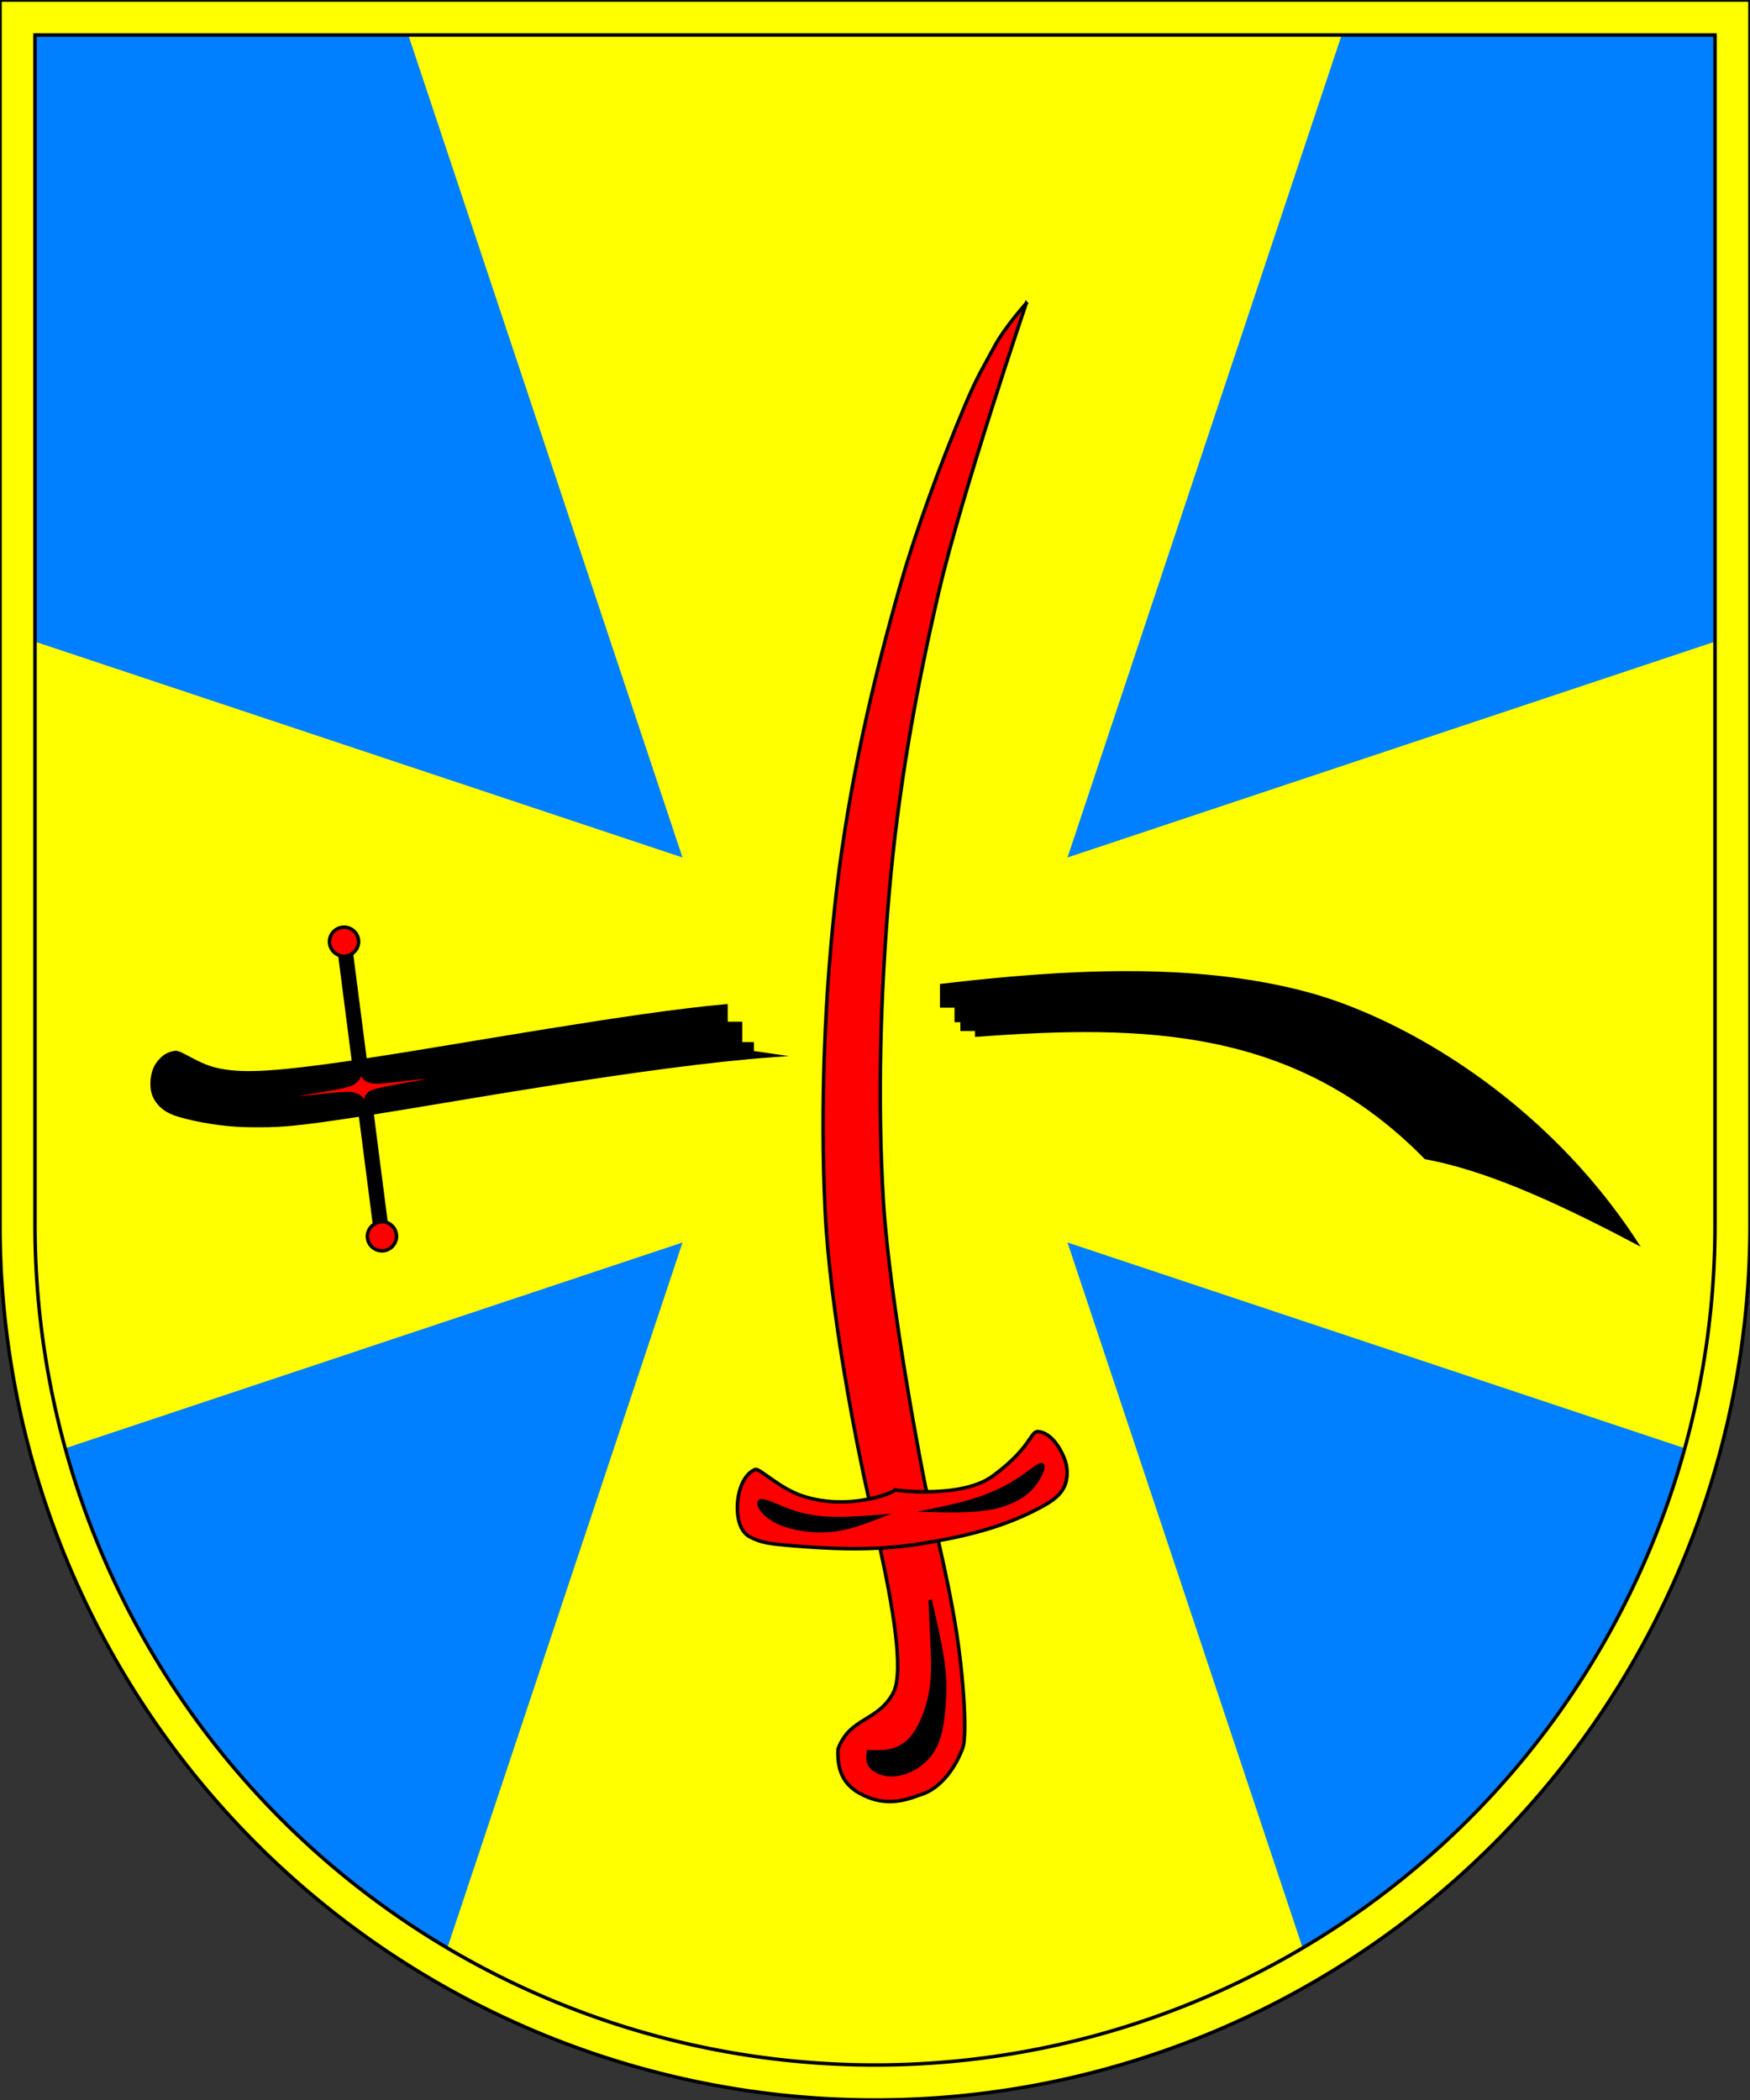 <?xml version="1.0" encoding="UTF-8" standalone="no"?>
<!-- Created with Inkscape (http://www.inkscape.org/) -->

<svg
   width="500"
   height="600"
   viewBox="0 0 500 600"
   version="1.1"
   id="svg1"
   xml:space="preserve"
   sodipodi:docname="Coat of arms of, Sumy Oblast (reconstruction).svg"
   inkscape:version="1.3.2 (091e20e, 2023-11-25, custom)"
   inkscape:export-filename="Самотоївка (герб).png"
   inkscape:export-xdpi="144"
   inkscape:export-ydpi="144"
   xmlns:inkscape="http://www.inkscape.org/namespaces/inkscape"
   xmlns:sodipodi="http://sodipodi.sourceforge.net/DTD/sodipodi-0.dtd"
   xmlns="http://www.w3.org/2000/svg"
   xmlns:svg="http://www.w3.org/2000/svg"
   xmlns:rdf="http://www.w3.org/1999/02/22-rdf-syntax-ns#"
   xmlns:cc="http://creativecommons.org/ns#"
   xmlns:dc="http://purl.org/dc/elements/1.1/"><rect x="0" y="0" width="500" height="600" fill="#333333" stroke="none"/><title
     id="title1">Самотоївка</title><sodipodi:namedview
     id="namedview1"
     pagecolor="#505050"
     bordercolor="#eeeeee"
     borderopacity="1"
     inkscape:showpageshadow="0"
     inkscape:pageopacity="0"
     inkscape:pagecheckerboard="true"
     inkscape:deskcolor="#505050"
     inkscape:document-units="px"
     showborder="false"
     borderlayer="false"
     showgrid="true"
     inkscape:zoom="0.85"
     inkscape:cx="250"
     inkscape:cy="300"
     inkscape:window-width="1366"
     inkscape:window-height="706"
     inkscape:window-x="-8"
     inkscape:window-y="-8"
     inkscape:window-maximized="1"
     inkscape:current-layer="svg1"
     showguides="true"><inkscape:grid
       id="grid1"
       units="px"
       originx="0"
       originy="0"
       spacingx="100"
       spacingy="100"
       empcolor="#0099e5"
       empopacity="0.302"
       color="#0099e5"
       opacity="0.149"
       empspacing="4"
       dotted="false"
       gridanglex="30"
       gridanglez="30"
       visible="true"
       enabled="true" /></sodipodi:namedview><defs
     id="defs1"><inkscape:path-effect
       effect="bspline"
       id="path-effect7"
       is_visible="true"
       lpeversion="1.3"
       weight="33.333"
       steps="2"
       helper_size="0"
       apply_no_weight="true"
       apply_with_weight="true"
       only_selected="false"
       uniform="false" /><inkscape:path-effect
       effect="bspline"
       id="path-effect6"
       is_visible="true"
       lpeversion="1.3"
       weight="33.333"
       steps="2"
       helper_size="0"
       apply_no_weight="true"
       apply_with_weight="true"
       only_selected="false"
       uniform="false" /><inkscape:path-effect
       effect="bspline"
       id="path-effect5"
       is_visible="true"
       lpeversion="1.3"
       weight="33.333"
       steps="2"
       helper_size="0"
       apply_no_weight="true"
       apply_with_weight="true"
       only_selected="false"
       uniform="false" /><inkscape:path-effect
       effect="bspline"
       id="path-effect4"
       is_visible="true"
       lpeversion="1.3"
       weight="33.333"
       steps="2"
       helper_size="0"
       apply_no_weight="true"
       apply_with_weight="true"
       only_selected="false"
       uniform="false" /><inkscape:path-effect
       effect="bspline"
       id="path-effect1"
       is_visible="true"
       lpeversion="1.3"
       weight="33.333"
       steps="2"
       helper_size="0"
       apply_no_weight="true"
       apply_with_weight="true"
       only_selected="false"
       uniform="false" /><inkscape:path-effect
       effect="bspline"
       id="path-effect3"
       is_visible="true"
       lpeversion="1.3"
       weight="33.333"
       steps="2"
       helper_size="0"
       apply_no_weight="true"
       apply_with_weight="true"
       only_selected="false"
       uniform="false" /><inkscape:path-effect
       effect="bspline"
       id="path-effect2"
       is_visible="true"
       lpeversion="1.3"
       weight="33.333"
       steps="2"
       helper_size="0"
       apply_no_weight="true"
       apply_with_weight="true"
       only_selected="false"
       uniform="false" /><inkscape:path-effect
       effect="bspline"
       id="path-effect6-4"
       is_visible="true"
       lpeversion="1.3"
       weight="33.333"
       steps="2"
       helper_size="0"
       apply_no_weight="true"
       apply_with_weight="true"
       only_selected="false"
       uniform="false" /><inkscape:path-effect
       effect="bspline"
       id="path-effect6-4-7"
       is_visible="true"
       lpeversion="1.3"
       weight="33.333"
       steps="2"
       helper_size="0"
       apply_no_weight="true"
       apply_with_weight="true"
       only_selected="false"
       uniform="false" /></defs><g
     id="g1"
     inkscape:label="Греб"
     sodipodi:insensitive="true"><g
       id="g2"
       inkscape:label="Іспанський щит 5/6"
       style="display:inline;vector-effect:non-scaling-stroke;stroke-width:1;stroke-dasharray:none;-inkscape-stroke:hairline"><path
         id="path29"
         style="display:inline;vector-effect:non-scaling-stroke;fill:#007fff;fill-opacity:1;stroke:none;stroke-width:1.25;stroke-linecap:round;stroke-miterlimit:10;stroke-dasharray:none;stroke-opacity:1;-inkscape-stroke:hairline"
         inkscape:label="блакитне поле"
         d="m -12.5,-75 v 437.5 2.156 h 0.154 A 312.5,312.5 0 0 0 300,675 312.5,312.5 0 0 0 612.346,364.656 H 612.5 V 362.5 -75 Z"
         transform="matrix(0.8,0,0,0.8,10,60)" /><path
         id="path17"
         style="display:inline;vector-effect:non-scaling-stroke;fill:#ffff00;stroke:none;stroke-width:1.25;stroke-linecap:round;stroke-miterlimit:10;stroke-dasharray:none;stroke-opacity:1;-inkscape-stroke:hairline"
         inkscape:label="золотий хрест"
         d="M 368.75,368.75 601.091,446.196 612.5,150 368.75,231.25 470.833,-75 H 129.167 L 231.25,231.25 -12.5,150 -0.95,446.15 231.25,368.75 143.224,632.828 300,675 456.775,632.828 Z"
         sodipodi:nodetypes="cccccccccccccc"
         transform="matrix(0.8,0,0,0.8,10,60)" /><path
         id="path1"
         style="display:inline;vector-effect:non-scaling-stroke;fill:#ffff00;stroke:#000000;stroke-width:1;stroke-linecap:round;stroke-miterlimit:10;stroke-dasharray:none;-inkscape-stroke:hairline"
         d="m 0,0 v 350 c 1.7499968e-4,89.316 47.65,171.848 125,216.506 77.35,44.658 172.65,44.658 250,0 C 452.35,521.848 500,439.316 500,350 V 0 Z M 10,10 H 490 V 350 A 240,240 0 0 1 250,590 240,240 0 0 1 10,350 Z"
         inkscape:label="Іспанський_щит_5/6" /></g><g
       id="g3"
       inkscape:label="шаблі"
       style="display:inline;vector-effect:non-scaling-stroke;stroke-width:1;stroke-dasharray:none;-inkscape-stroke:hairline"><g
         id="g24-5"
         inkscape:label="шабля"
         style="display:inline;vector-effect:non-scaling-stroke;stroke:#000000;stroke-width:1.2;stroke-dasharray:none;stroke-opacity:1;-inkscape-stroke:hairline"
         transform="matrix(0.833,0,0,0.833,0,50)"><path
           d="m 123.621,322.352 -2.33,-18.107 C 90.279,308.816 82.16,308.413 75,307 c -7.3,-1.441 -12.997,-6.361 -15,-6 -2.003,0.361 -3.89,1.005 -6,4 -2.11,2.995 -2.282,8.338 -1,11 1.282,2.662 3.275,4.643 7,6 3.725,1.357 14.311,3.845 25,4 10.295,0.149 14.572,0.028 38.621,-3.648 z"
           style="vector-effect:non-scaling-stroke;fill:#000000;stroke:#000000;stroke-width:1.2;stroke-linecap:round;stroke-miterlimit:10;stroke-dasharray:none;stroke-opacity:1;-inkscape-stroke:hairline"
           id="path20-8"
           inkscape:label="ефес" /><path
           id="path21-7"
           style="vector-effect:non-scaling-stroke;fill:#000000;stroke:#000000;stroke-width:1.2;stroke-linecap:round;stroke-miterlimit:10;stroke-dasharray:none;stroke-opacity:1;-inkscape-stroke:hairline"
           d="M 387.109,273.666 C 365.705,273.625 343.93,275.534 323,278 v 7 h 5 v 5 h 2 v 3 h 5 v 2 c 57.245,-4.224 109.586,-3.294 154,42 19.616,3.651 42.382,13.354 72,29 -31.94,-48.91 -80.339,-76.293 -112.004,-84.973 -19.449,-5.331 -40.482,-7.321 -61.887,-7.361 z M 249,285 c -31.515,2.755 -90.73,13.629 -123.75,18.648 l 2.328,18.092 C 155.032,317.442 222.779,305.048 265,302 l -7,-1 v -3 h -4 v -7 h -5 z"
           inkscape:label="лезо" /><path
           id="path22-2"
           style="display:inline;vector-effect:non-scaling-stroke;fill:#000000;stroke:#000000;stroke-width:1.2;stroke-linecap:round;stroke-miterlimit:10;stroke-dasharray:none;stroke-opacity:1;-inkscape-stroke:hairline"
           inkscape:label="гарда"
           d="m 120.555,267.19 a 5,5 0 0 1 -2.555,0.811 5,5 0 0 1 -1.411,-0.281 l 4.702,36.525 2.33,18.108 4.823,37.458 a 5,5 0 0 1 2.555,-0.811 5,5 0 0 1 1.402,0.206 L 127.577,321.741 125.25,303.649 Z" /><path
           id="path7-6"
           style="vector-effect:non-scaling-stroke;fill:#ff0000;stroke:#000000;stroke-width:1.2;stroke-linecap:round;stroke-miterlimit:10;stroke-dasharray:none;stroke-opacity:1;-inkscape-stroke:hairline"
           d="m 118,258 c -2.761,0 -5,2.239 -5,5 0.034,2.189 1.489,4.101 3.59,4.719 0.454,0.161 0.929,0.256 1.41,0.281 0.91,-0.032 1.794,-0.313 2.557,-0.811 1.483,-0.882 2.406,-2.465 2.443,-4.189 0,-2.761 -2.239,-5 -5,-5 z m 5.621,48.637 c -0.033,0.701 -0.065,1.401 -0.404,2.34 -0.339,0.938 -1.115,2.35 -3.719,3.178 -2.604,0.828 -9.639,1.902 -14.619,2.752 -4.98,0.85 -8.055,1.53 -8.025,1.797 0.029,0.268 3.163,0.122 8.185,-0.377 5.022,-0.5 12.089,-1.374 14.818,-1.268 2.729,0.107 3.85,1.303 4.418,2.143 0.568,0.84 0.771,1.524 0.975,2.207 -1e-5,-0.704 -6.2e-4,-1.407 0.217,-2.344 0.217,-0.937 0.739,-2.343 3.391,-3.033 2.651,-0.69 9.989,-2.02 14.649,-2.857 4.687,-0.842 7.501,-1.574 7.451,-1.91 -0.05,-0.336 -2.964,-0.015 -7.575,0.406 -4.611,0.421 -12.154,1.584 -14.92,1.391 -2.766,-0.193 -3.644,-1.397 -4.088,-2.236 -0.444,-0.839 -0.598,-1.513 -0.754,-2.188 z M 131,359 c -0.91,0.032 -1.794,0.313 -2.557,0.811 -1.483,0.882 -2.406,2.465 -2.443,4.189 0,2.761 2.239,5 5,5 2.761,0 5,-2.239 5,-5 -0.002,-2.22 -1.468,-4.173 -3.6,-4.795 C 131.946,359.071 131.474,359.002 131,359 Z"
           sodipodi:nodetypes="scccccsscssscsscsssszsssscccsccc"
           inkscape:label="камінь" /></g><g
         id="g13-3"
         inkscape:label="шабля"
         style="display:inline;vector-effect:non-scaling-stroke;stroke:#000000;stroke-width:1.2;stroke-dasharray:none;stroke-opacity:1;-inkscape-stroke:hairline"
         transform="matrix(0.833,0,0,0.833,-2.7647567e-4,50)"><path
           d="M 321.834,468.426 C 318.557,469.016 315.272,469.552 312,470 c -3.366,0.461 -6.755,0.757 -10.154,0.943 4.077,18.618 8.434,42.297 4.535,49.664 -5.28,9.977 -14.831,8.272 -18.941,19.27 -0.301,6.257 1.159,11.758 7.424,15.201 7.262,4.044 13.828,3.226 20.152,0.707 9.957,-2.627 14.492,-14.277 15.203,-16.262 1.377,-3.845 0.645,-21.436 -2.121,-39.523 -1.589,-10.394 -4.041,-21.864 -6.264,-31.574 z"
           style="vector-effect:non-scaling-stroke;fill:#ff0000;stroke:#000000;stroke-width:1.2;stroke-linecap:round;stroke-miterlimit:10;stroke-dasharray:none;stroke-opacity:1;-inkscape-stroke:hairline"
           id="path12-5"
           inkscape:label="ефес" /><path
           id="path13-2"
           style="vector-effect:non-scaling-stroke;fill:#ff0000;stroke:#000000;stroke-width:1.2;stroke-linecap:round;stroke-miterlimit:10;stroke-dasharray:none;stroke-opacity:1;-inkscape-stroke:hairline"
           d="m 355.768,431 c -2.325,0.182 -2.495,5.87 -15.268,15.25 -5.872,4.312 -15.265,5.343 -22.662,5.391 C 312.294,451.676 307.84,451.176 307,451 c -0.926,0.804 -4.318,2.19 -8.969,3.141 C 291.875,455.399 283.45,455.873 275,453 c -7.867,-2.675 -14.556,-9.616 -16,-9 -3.842,1.638 -5.63,6.84 -6,11 -0.374,4.2 0.319,9.944 4,12 3.79,2.117 7.269,2.495 13,3 10.515,0.927 21.236,1.526 31.846,0.943 v 0 C 305.245,470.757 308.634,470.461 312,470 c 3.272,-0.448 6.557,-0.984 9.834,-1.574 C 333.32,466.356 344.696,463.279 355,458 c 3.799,-1.946 8.151,-4.153 10,-8 1.444,-3.004 1.276,-6.92 0,-10 -1.624,-3.92 -4.768,-8.702 -9,-9 -0.08,-0.006 -0.157,-0.006 -0.232,0 z"
           sodipodi:nodetypes="ssscssssssccsssssss"
           inkscape:label="гарда" /><path
           id="path5-8-2"
           style="vector-effect:non-scaling-stroke;fill:#000000;stroke:#000000;stroke-width:1.2;stroke-linecap:round;stroke-miterlimit:10;stroke-dasharray:none;stroke-opacity:1;-inkscape-stroke:hairline"
           transform="translate(69.038,13.859)"
           inkscape:path-effect="#path-effect6-4-7"
           inkscape:original-d="m 267.31832,440.65508 c 4.74845,-2.34877 9.49662,-4.6974 14.24509,-7.04618 3.098,-2.8622 6.19587,-5.72426 9.29381,-8.5864 -1.61695,4.21759 -3.2339,8.43515 -4.85085,12.65274 -4.6941,2.29744 -9.38811,4.59483 -14.08229,6.89231 -7.04438,-0.13185 -21.13279,-0.39554 -21.13279,-0.39554 0,0 11.01791,-2.3446 16.52703,-3.51693 z m -66.03431,4.16376 c 4.36209,0.931 8.72391,1.86195 13.086,2.79295 6.10624,-0.45168 18.31834,-1.35501 18.31834,-1.35501 0,0 -11.38575,4.40036 -17.07861,6.60053 -7.23382,-1.35972 -14.46753,-2.71942 -21.70147,-4.07916 -1.72554,-3.56339 -3.45103,-7.12667 -5.17654,-10.69 4.18409,2.24356 8.3681,4.48709 12.55228,6.73069 z m 53.65825,51.61496 c 0.0664,3.95421 0.13287,7.90835 0.19937,11.86264 -0.4652,4.41942 -0.9304,8.83875 -1.39561,13.25826 -1.29592,2.52538 -2.59181,5.05071 -3.88776,7.57614 -2.37474,1.68653 -4.74944,3.37303 -7.12423,5.05959 -2.44361,0.38769 -4.88717,0.77537 -7.33083,1.16307 -1.69291,-0.71664 -3.38582,-1.43327 -5.07873,-2.14991 -0.64128,-0.9662 -1.28255,-1.93237 -1.92385,-2.89859 0.14905,-1.12499 0.44713,-3.37491 0.44713,-3.37491 0,0 4.32331,0.18797 6.48496,0.28196 2.33354,-0.82878 4.66695,-1.65751 7.0005,-2.48629 1.81898,-2.75078 3.63784,-5.5014 5.45682,-8.25219 1.10838,-4.09747 2.21669,-8.19468 3.32507,-12.29215 -0.0916,-3.88336 -0.18325,-7.76655 -0.27487,-11.64982 -0.28196,-5.87418 -0.84587,-17.62218 -0.84587,-17.62218 0,0 3.29856,14.34944 4.9479,21.52438 z"
           d="m 266.938,440.067 c 5.129,-1.761 9.877,-4.109 13.8,-6.715 3.923,-2.605 7.021,-5.468 7.762,-4.79 0.741,0.678 -0.876,4.895 -4.032,8.153 -3.156,3.258 -7.85,5.555 -13.719,6.638 -5.869,1.083 -12.913,0.951 -19.958,0.819 5.509,-1.172 11.018,-2.345 16.147,-4.105 z m -65.565,4.096 c 4.273,1.587 8.635,2.518 13.869,2.758 5.234,0.24 11.34,-0.212 17.446,-0.664 -5.693,2.2 -11.386,4.4 -17.849,4.821 -6.463,0.42 -13.697,-0.939 -18.177,-3.401 -4.48,-2.462 -6.205,-6.025 -4.976,-6.685 1.229,-0.66 5.413,1.584 9.686,3.171 z m 52.778,50.661 c 0.858,5.565 0.924,9.519 0.725,13.706 -0.199,4.187 -0.665,8.606 -1.545,12.079 -0.881,3.472 -2.176,5.998 -4.012,8.104 -1.835,2.106 -4.21,3.792 -6.619,4.83 -2.409,1.037 -4.853,1.425 -6.921,1.26 -2.068,-0.164 -3.761,-0.881 -4.928,-1.723 -1.167,-0.841 -1.808,-1.808 -2.054,-2.853 -0.246,-1.046 -0.097,-2.171 0.052,-3.296 2.162,0.094 4.323,0.188 6.571,-0.179 2.248,-0.367 4.581,-1.196 6.657,-2.986 2.076,-1.79 3.895,-4.54 5.359,-7.965 1.464,-3.424 2.572,-7.521 3.08,-11.512 0.508,-3.99 0.417,-7.874 0.23,-12.752 -0.187,-4.879 -0.469,-10.753 -0.751,-16.627 1.649,7.175 3.299,14.349 4.156,19.914 z" /><path
           d="m 352,44 c 0,0 -7.501,8.389 -11,15 -3.482,6.578 -5.649,9.676 -10,20 -8.623,20.46 -17.052,43.766 -22,61 -9.896,34.469 -17.766,69.221 -22,105 -4.234,35.779 -5.648,75.052 -4,110 1.648,34.948 11.196,82.31 15,99 0.008,0.036 0.023,0.104 0.031,0.141 4.651,-0.951 8.043,-2.336 8.969,-3.141 0.84,0.176 5.294,0.676 10.838,0.641 C 316.609,446.775 305.069,386.122 303,352 c -2.077,-34.246 -1.03,-71.065 2,-106 3.03,-34.935 9.14,-69.264 17,-103 7.86,-33.736 30,-99 30,-99 z"
           style="vector-effect:non-scaling-stroke;fill:#ff0000;stroke:#000000;stroke-width:1.2;stroke-linecap:round;stroke-miterlimit:10;stroke-dasharray:none;stroke-opacity:1;-inkscape-stroke:hairline"
           id="path11-6"
           inkscape:label="лезо" /></g></g></g></svg>
